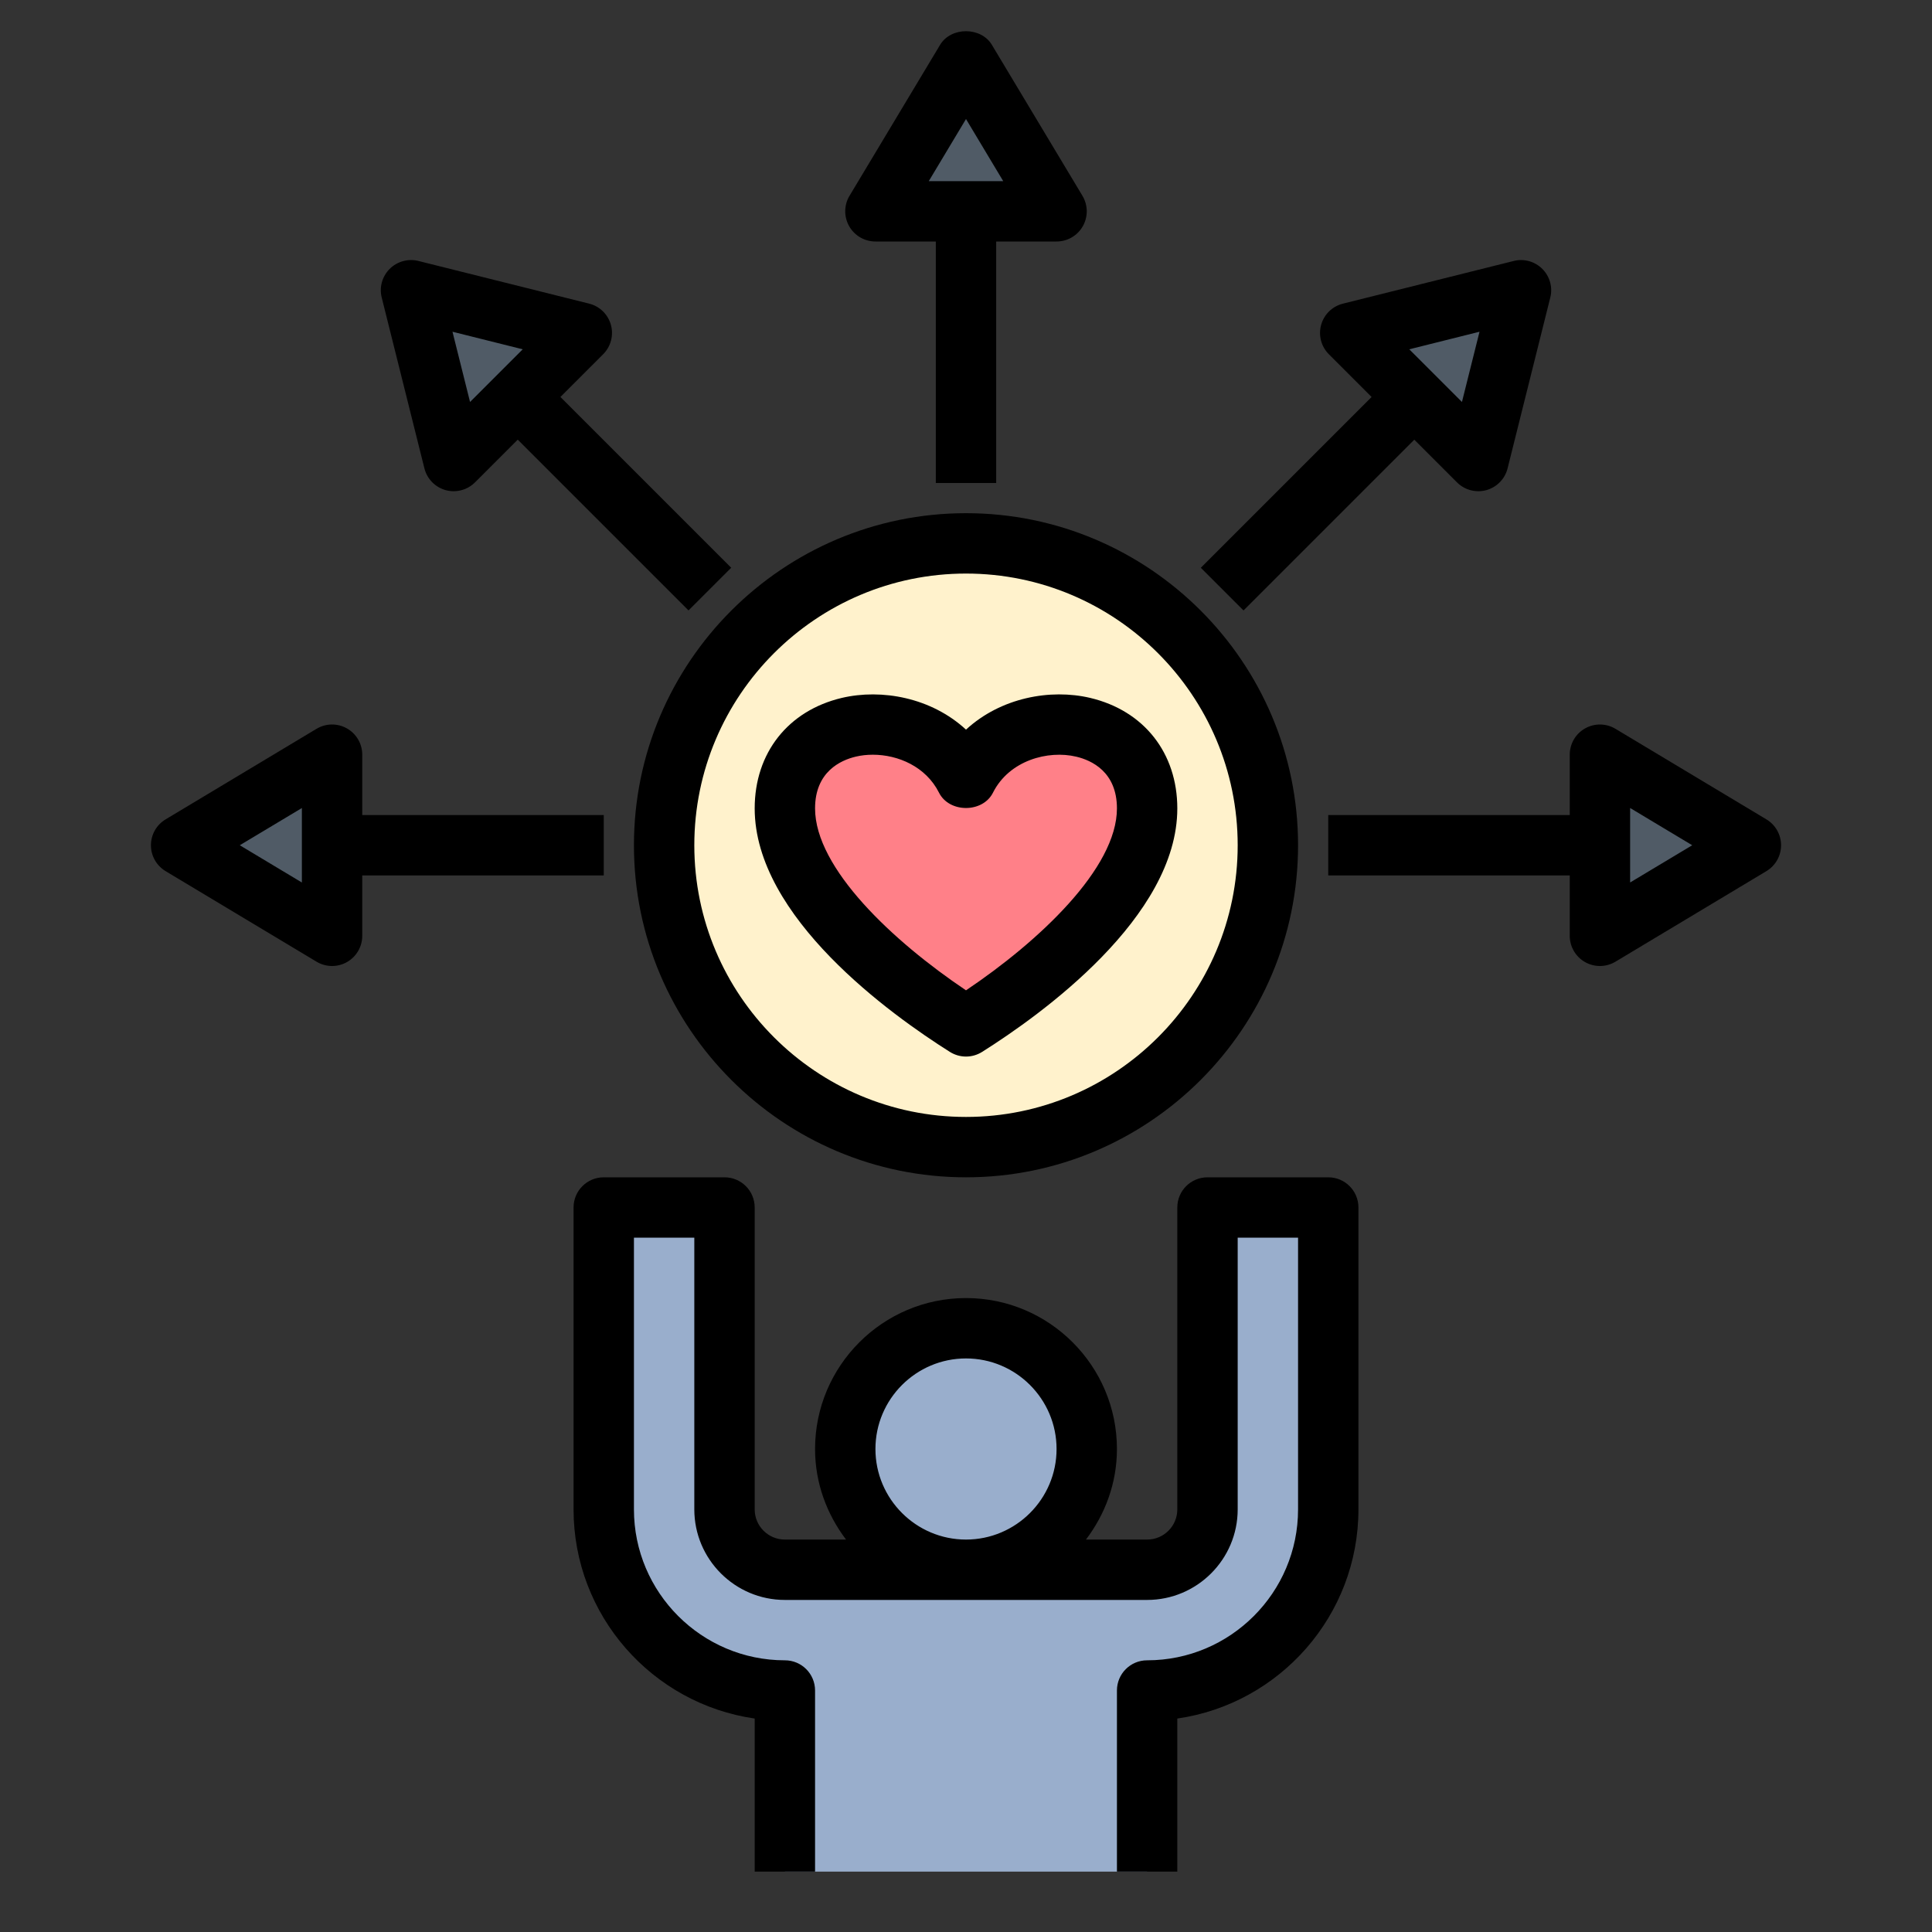 <svg xmlns="http://www.w3.org/2000/svg" enable-background="new 0 0 64 64" viewBox="0 0 64 64"><rect x="0" y="0" width="64" height="64" fill="#333333" stroke="none"/><circle cx="32" cy="28" r="10" fill="#fff2cc"/><path fill="#ff8088" d="M32,25.81c-1.358-2.701-6-2.38-6,0.97c0,3.208,4.724,6.416,6,7.22c1.276-0.804,6-4.012,6-7.22
	C38,23.43,33.358,23.109,32,25.81z"/><path fill="#505b66" d="M32 2l-3 5c1 0 6 0 6 0L32 2zM58 28l-5-3c0 1 0 6 0 6L58 28zM6 28l5 3c0-1 0-6 0-6L6 28zM13.615 9.615l1.414 5.657c.707-.707 4.243-4.243 4.243-4.243L13.615 9.615zM50.385 9.615l-5.657 1.414c.707.707 4.243 4.243 4.243 4.243L50.385 9.615z"/><path fill="#99aecc" d="M40,40v10c0,1.105-0.895,2-2,2h-6h-6c-1.105,0-2-0.895-2-2V40h-4v10c0,3.314,2.686,6,6,6v6h12v-6
		c3.314,0,6-2.686,6-6V40H40z"/><circle cx="32" cy="48" r="4" fill="#99aecc"/><path d="M32 39c6.065 0 11-4.935 11-11s-4.935-11-11-11-11 4.935-11 11S25.935 39 32 39zM32 19c4.963 0 9 4.037 9 9s-4.037 9-9 9-9-4.037-9-9S27.037 19 32 19zM33 16V8h2c.36 0 .692-.193.87-.507.178-.314.173-.699-.013-1.008l-3-5c-.361-.602-1.354-.602-1.715 0l-3 5c-.186.309-.19.693-.013 1.008C28.308 7.807 28.64 8 29 8h2v8H33zM30.767 6L32 3.943 33.233 6H30.767zM59 28c0-.352-.185-.677-.485-.857l-5-3c-.31-.186-.694-.19-1.008-.013S52 24.64 52 25v2h-8v2h8v2c0 .36.193.692.507.87C52.66 31.957 52.83 32 53 32c.178 0 .356-.048.515-.143l5-3C58.815 28.677 59 28.352 59 28zM54 29.233v-2.467L56.057 28 54 29.233zM5.485 28.857l5 3C10.644 31.952 10.822 32 11 32c.17 0 .34-.043.493-.13C11.807 31.692 12 31.36 12 31v-2h8v-2h-8v-2c0-.36-.193-.692-.507-.87s-.698-.173-1.008.013l-5 3C5.185 27.323 5 27.648 5 28S5.185 28.677 5.485 28.857zM10 26.767v2.467L7.943 28 10 26.767z"/><path d="M12.908 8.908c-.248.248-.349.608-.263.949l1.414 5.657c.087.35.355.625.703.722.088.024.178.036.267.036.262 0 .517-.103.707-.293l1.415-1.415 5.657 5.657 1.414-1.414-5.657-5.657 1.415-1.415c.255-.255.353-.627.257-.974-.097-.348-.372-.616-.722-.703l-5.657-1.414C13.52 8.559 13.156 8.66 12.908 8.908zM17.316 11.571l-1.745 1.745-.582-2.327L17.316 11.571zM48.264 15.979c.19.19.445.293.707.293.089 0 .179-.012.267-.036.348-.097.616-.372.703-.722l1.414-5.657c.086-.341-.015-.701-.263-.949s-.61-.35-.949-.263l-5.657 1.414c-.35.087-.625.355-.722.703-.096.347.002.719.257.974l1.415 1.415-5.657 5.657 1.414 1.414 5.657-5.657L48.264 15.979zM49.011 10.989l-.582 2.327-1.745-1.745L49.011 10.989zM31.467 34.846C31.63 34.948 31.814 35 32 35s.37-.052.533-.154C34.478 33.621 39 30.382 39 26.78c0-1.836-1.105-3.239-2.886-3.661-1.319-.311-2.964-.01-4.114 1.051-1.15-1.062-2.794-1.361-4.114-1.051C26.105 23.541 25 24.944 25 26.78 25 30.382 29.522 33.621 31.467 34.846zM28.347 25.065c.179-.043.37-.064.567-.064.832 0 1.757.391 2.192 1.258.34.676 1.447.676 1.787 0 .538-1.071 1.824-1.416 2.76-1.193C36.156 25.185 37 25.566 37 26.78c0 1.983-2.584 4.404-5 6.026-2.416-1.622-5-4.043-5-6.026C27 25.566 27.844 25.185 28.347 25.065zM45 50V40c0-.553-.447-1-1-1h-4c-.553 0-1 .447-1 1v10c0 .552-.448 1-1 1h-2.026C36.609 50.162 37 49.13 37 48c0-2.757-2.243-5-5-5s-5 2.243-5 5c0 1.13.391 2.162 1.026 3H26c-.552 0-1-.448-1-1V40c0-.553-.447-1-1-1h-4c-.553 0-1 .447-1 1v10c0 3.521 2.612 6.442 6 6.929V62h2v-6c0-.553-.447-1-1-1-2.757 0-5-2.243-5-5v-9h2v9c0 1.654 1.346 3 3 3h12c1.654 0 3-1.346 3-3v-9h2v9c0 2.757-2.243 5-5 5-.553 0-1 .447-1 1v6h2v-5.071C42.388 56.442 45 53.521 45 50zM32 51c-1.654 0-3-1.346-3-3s1.346-3 3-3 3 1.346 3 3S33.654 51 32 51z"/></svg>